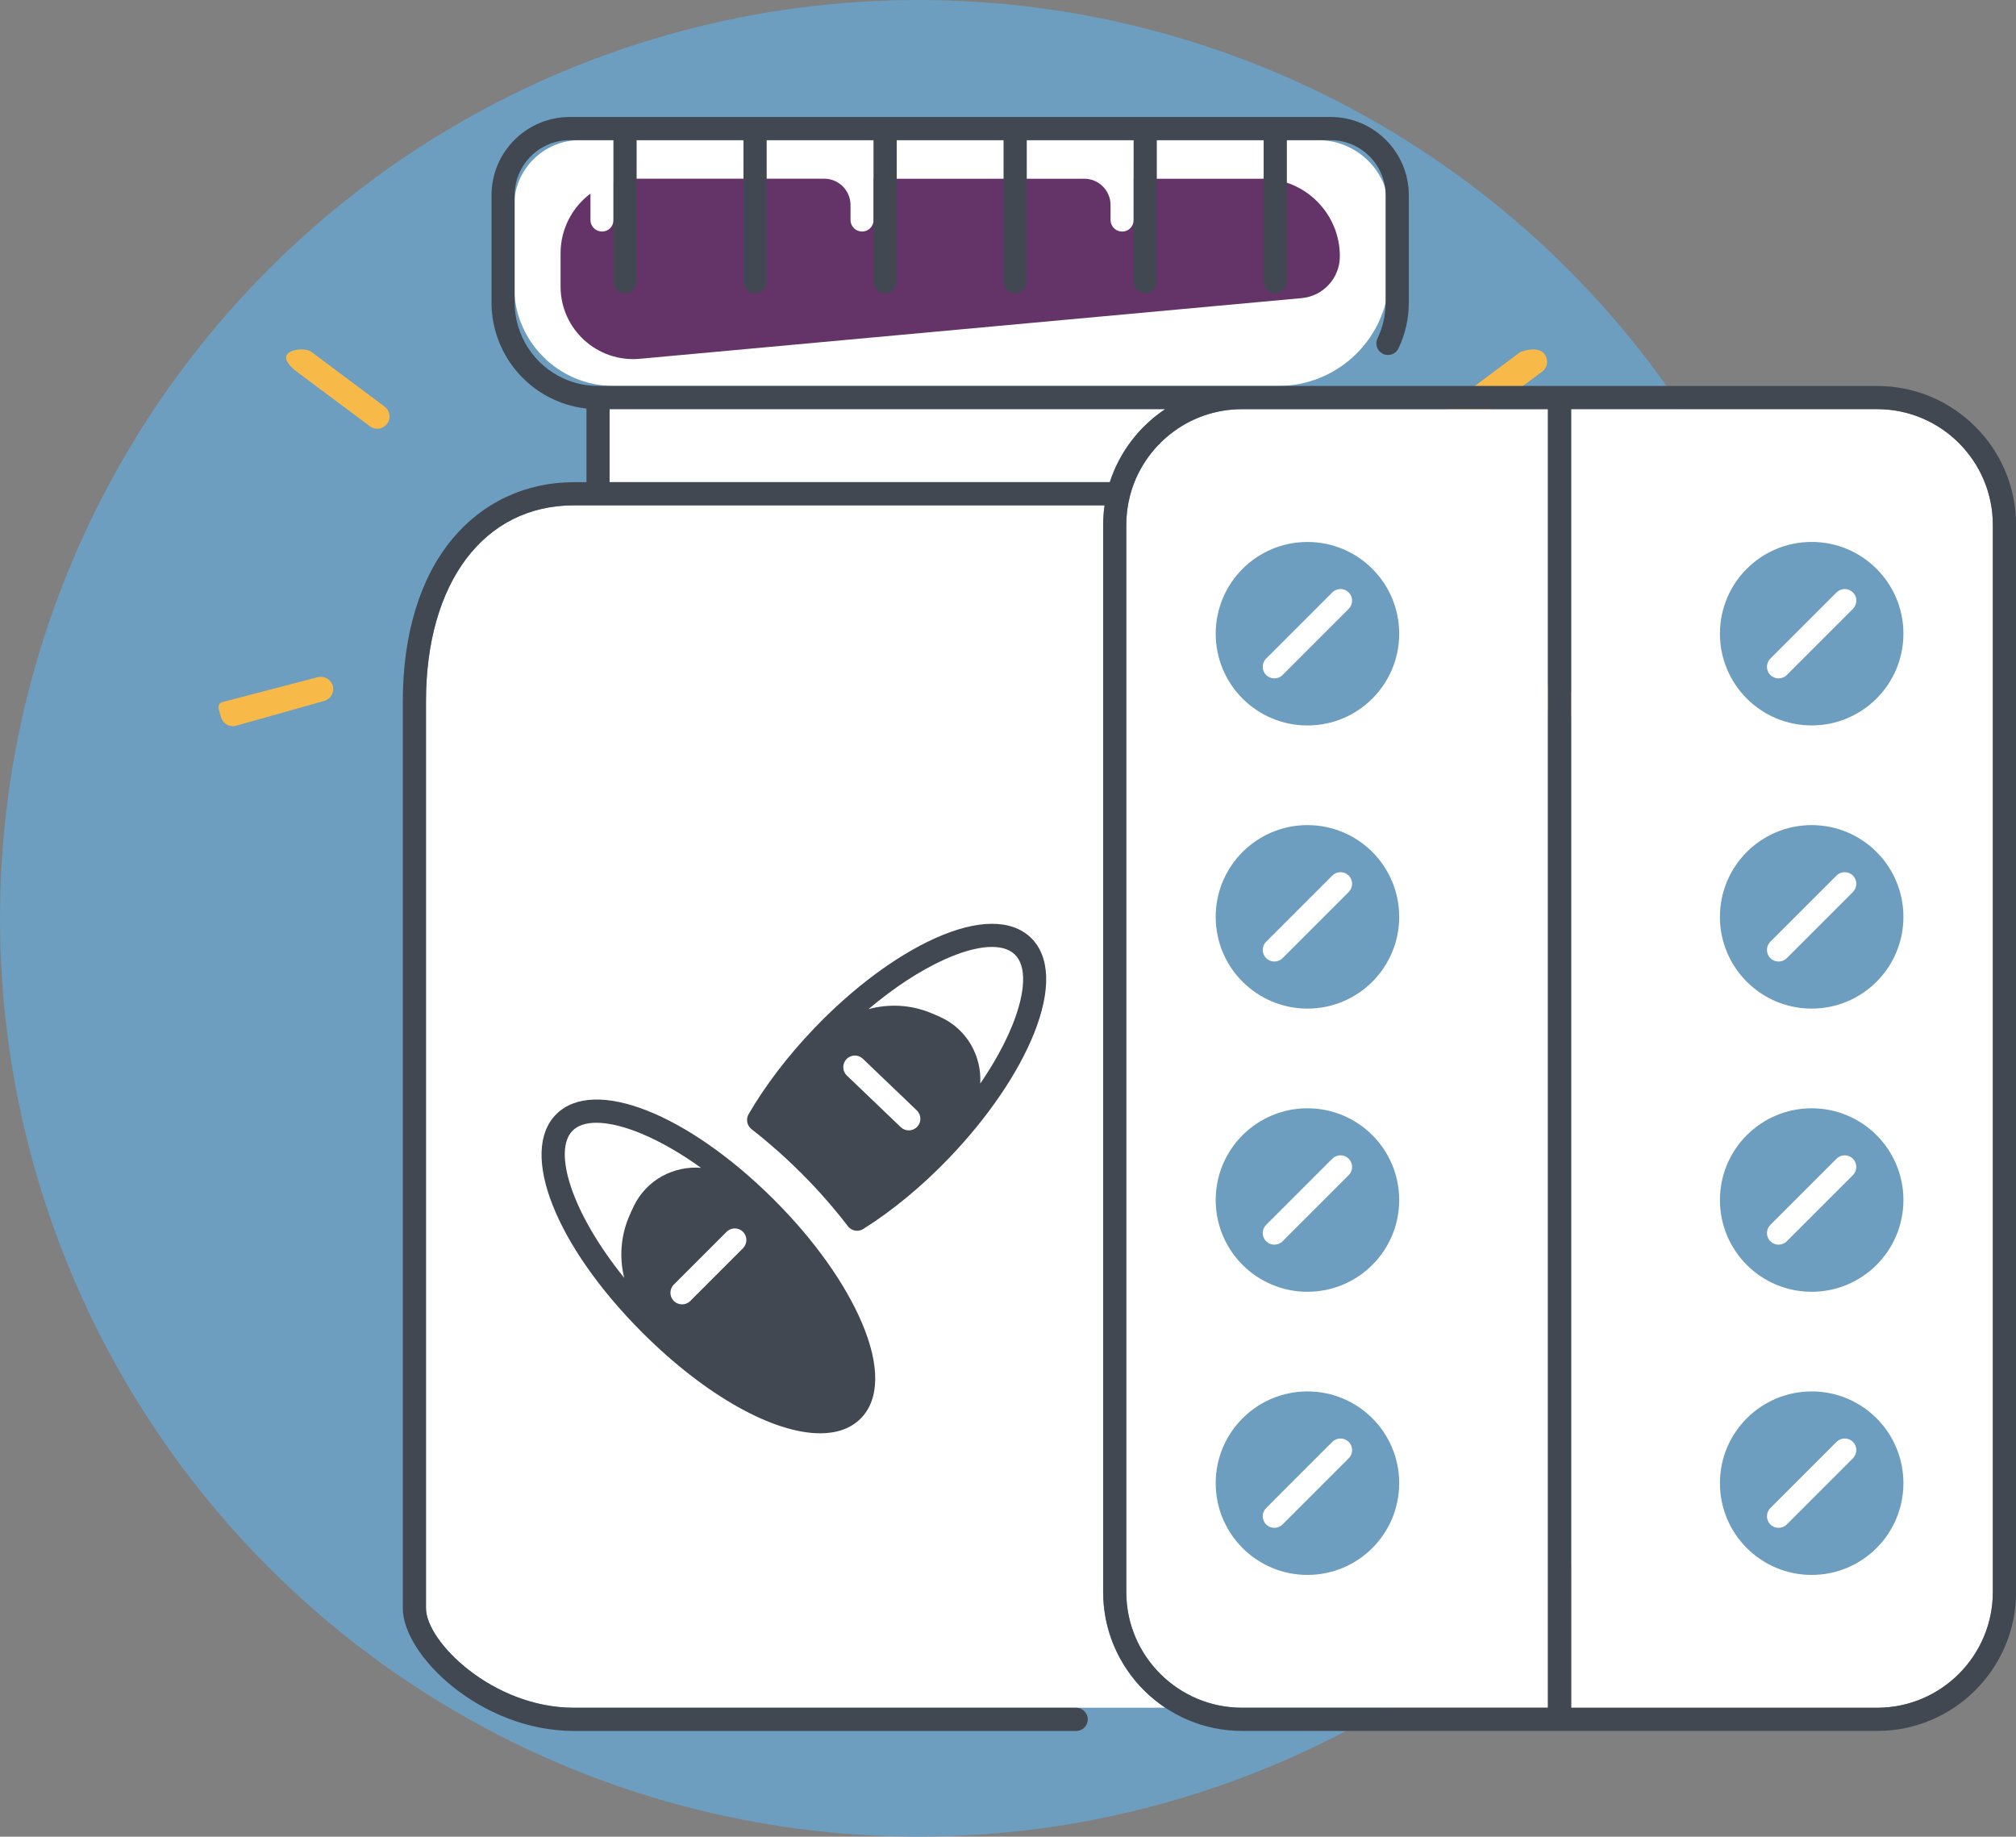 <?xml version="1.0" encoding="UTF-8"?><svg id="Layer_2" xmlns="http://www.w3.org/2000/svg" viewBox="0 0 512.66 467.05"><rect x="0" y="0" width="512.66" height="467.05" fill="#808080" stroke="none"/><defs><style>.cls-1{fill:#643469;}.cls-1,.cls-2,.cls-3,.cls-4,.cls-5{stroke-width:0px;}.cls-2{fill:#f7ba49;}.cls-3{fill:#424852;}.cls-4{fill:#6d9dbf;}.cls-5{fill:#fff;}</style></defs><g id="Layer_1-2"><g id="Layer_1-2"><circle class="cls-4" cx="233.52" cy="233.52" r="233.52"/></g><path class="cls-2" d="M59.21,184.66c-1.37,0-2.62-.9-3.01-2.28-.46-1.66-1.29-3.38.38-3.86l24.18-6.3c1.66-.46,3.38.5,3.86,2.16.46,1.66-.5,3.38-2.16,3.86l-22.39,6.3c-.29.08-.56.12-.85.12Z"/><path class="cls-2" d="M95.94,109.03c-.65,0-1.3-.21-1.87-.63l-18.63-13.91c-1.38-1.04-3.46-2.99-2.42-4.38s4.78-1.67,6.16-.63l18.63,13.91c1.38,1.04,1.67,2.99.63,4.38-.62.82-1.55,1.26-2.51,1.26Z"/><path class="cls-2" d="M408.4,184.66c-.28,0-.56-.04-.85-.12l-22.39-6.3c-1.66-.46-2.63-2.2-2.16-3.86s2.2-2.63,3.86-2.16l20.6,6.3c1.66.46,4.41,2.2,3.95,3.86-.39,1.38-1.64,2.28-3.01,2.28Z"/><path class="cls-2" d="M371.68,109.03c-.96,0-1.89-.44-2.51-1.26-1.04-1.38-.75-3.34-1.15-4.38l18.63-13.91c3.17-1.04,5.13-.75,6.16.63s.75,3.34-.63,4.38l-18.63,13.91c-.56.42-1.21.63-1.87.63h0Z"/><path class="cls-5" d="M147.45,35.64h187.77c9.96,0,18.04,8.09,18.04,18.04v16.27c0,15.56-12.63,28.19-28.19,28.19h-169.06c-13.95,0-25.28-11.33-25.28-25.28v-20.51c0-9.22,7.49-16.71,16.71-16.71Z"/><path class="cls-5" d="M145.91,434.26c-20.58,0-37.6-16.77-37.6-25.32v-230.55c0-30.3,14.76-49.89,37.6-49.89h134.96c-.23,1.62-.36,3.27-.36,4.95v271.39c0,12.26,6.29,23.08,15.8,29.42h-150.4Z"/><path class="cls-5" d="M393.64,434.26h-77.81c-16.22,0-29.42-13.2-29.42-29.42V133.46c0-2.52.32-4.96.92-7.29,0,0,0-.02,0-.02,3.26-12.69,14.8-22.1,28.49-22.1h77.81v330.22Z"/><path class="cls-5" d="M506.77,404.85c0,16.22-13.2,29.42-29.42,29.42h-77.81V104.04h77.81c16.22,0,29.42,13.2,29.42,29.42v271.39Z"/><path class="cls-5" d="M155.01,104.04h141.3c-6.58,4.38-11.61,10.9-14.09,18.56h-127.21v-18.56Z"/><path class="cls-1" d="M320.94,45.46h-32.64v10.4c0,1.41-.95,2.69-2.33,2.96-1.9.38-3.56-1.06-3.56-2.89v-3.79c0-3.69-3-6.69-6.69-6.69h-53.55s0,10.4,0,10.4c0,1.41-.95,2.69-2.33,2.96-1.9.38-3.56-1.06-3.56-2.89v-3.79c0-3.69-3-6.69-6.69-6.69h-48.08c-1.9,0-3.74.28-5.47.81v9.6c0,1.41-.95,2.69-2.33,2.96-1.9.38-3.56-1.06-3.56-2.89v-6.69c-4.61,3.46-7.6,8.97-7.6,15.18v8.44c0,10.87,9.33,19.38,20.16,18.39l168.3-15.43c5.5-.5,9.71-5.12,9.71-10.64,0-10.9-8.84-19.73-19.74-19.73h0Z"/><path class="cls-4" d="M332.48,137.82c-12.88,0-23.33,10.44-23.33,23.33s10.44,23.33,23.33,23.33,23.33-10.44,23.33-23.33-10.44-23.33-23.33-23.33ZM342.98,154.82l-16.83,16.83c-.58.58-1.33.86-2.09.86s-1.51-.29-2.09-.86c-1.15-1.15-1.15-3.02,0-4.17l16.83-16.83c1.15-1.15,3.02-1.15,4.17,0,1.15,1.15,1.15,3.02,0,4.17Z"/><path class="cls-4" d="M460.7,184.47c12.88,0,23.33-10.44,23.33-23.33s-10.44-23.33-23.33-23.33-23.33,10.44-23.33,23.33,10.44,23.33,23.33,23.33ZM450.2,167.48l16.83-16.83c1.15-1.15,3.02-1.15,4.17,0,1.15,1.15,1.15,3.02,0,4.17l-16.83,16.83c-.58.58-1.33.86-2.09.86s-1.51-.29-2.09-.86c-1.15-1.15-1.15-3.02,0-4.17Z"/><path class="cls-4" d="M332.48,209.82c-12.88,0-23.33,10.44-23.33,23.33s10.44,23.33,23.33,23.33,23.33-10.44,23.33-23.33-10.44-23.33-23.33-23.33ZM342.98,226.82l-16.83,16.83c-.58.58-1.33.86-2.09.86s-1.51-.29-2.09-.86c-1.15-1.15-1.15-3.02,0-4.17l16.83-16.83c1.15-1.15,3.02-1.15,4.17,0,1.15,1.15,1.15,3.02,0,4.17Z"/><path class="cls-4" d="M460.7,209.82c-12.88,0-23.33,10.44-23.33,23.33s10.44,23.33,23.33,23.33,23.33-10.44,23.33-23.33-10.44-23.33-23.33-23.33ZM471.2,226.82l-16.83,16.83c-.58.58-1.33.86-2.09.86s-1.51-.29-2.09-.86c-1.15-1.15-1.15-3.02,0-4.17l16.83-16.83c1.15-1.15,3.02-1.15,4.17,0,1.15,1.15,1.15,3.02,0,4.17Z"/><path class="cls-4" d="M332.48,281.83c-12.88,0-23.33,10.44-23.33,23.33s10.44,23.33,23.33,23.33,23.33-10.44,23.33-23.33-10.44-23.33-23.33-23.33ZM342.98,298.82l-16.83,16.83c-.58.58-1.33.86-2.09.86s-1.51-.29-2.09-.86c-1.15-1.15-1.15-3.02,0-4.17l16.83-16.83c1.15-1.15,3.02-1.15,4.17,0,1.15,1.15,1.15,3.02,0,4.17Z"/><path class="cls-4" d="M460.7,281.83c-12.88,0-23.33,10.44-23.33,23.33s10.44,23.33,23.33,23.33,23.33-10.44,23.33-23.33-10.44-23.33-23.33-23.33ZM471.2,298.82l-16.83,16.83c-.58.58-1.33.86-2.09.86s-1.51-.29-2.09-.86c-1.15-1.15-1.15-3.02,0-4.17l16.83-16.83c1.15-1.15,3.02-1.15,4.17,0,1.15,1.15,1.15,3.02,0,4.17Z"/><path class="cls-4" d="M332.48,353.83c-12.88,0-23.33,10.44-23.33,23.33s10.44,23.33,23.33,23.33,23.33-10.44,23.33-23.33-10.44-23.33-23.33-23.33ZM342.98,370.83l-16.83,16.83c-.58.58-1.33.86-2.09.86s-1.51-.29-2.09-.86c-1.15-1.15-1.15-3.02,0-4.17l16.83-16.83c1.15-1.15,3.02-1.15,4.17,0,1.15,1.15,1.15,3.02,0,4.17Z"/><path class="cls-4" d="M460.7,353.83c-12.88,0-23.33,10.44-23.33,23.33s10.44,23.33,23.33,23.33,23.33-10.44,23.33-23.33-10.44-23.33-23.33-23.33ZM471.2,370.83l-16.83,16.83c-.58.58-1.33.86-2.09.86s-1.51-.29-2.09-.86c-1.15-1.15-1.15-3.02,0-4.17l16.83-16.83c1.15-1.15,3.02-1.15,4.17,0,1.15,1.15,1.15,3.02,0,4.17Z"/><path class="cls-3" d="M477.35,98.14H152.07s0,0,0,0c0,0,0,0,0,0-3,0-5.9-.62-8.64-1.84-7.62-3.41-12.55-11-12.55-19.35v-27.31c0-7.72,6.28-14,14-14h11.11v36c0,1.63,1.32,2.95,2.95,2.95s2.95-1.32,2.95-2.95v-36h27.17v36c0,1.63,1.32,2.95,2.95,2.95s2.95-1.32,2.95-2.95v-36h27.17v36c0,1.63,1.32,2.95,2.95,2.95s2.95-1.32,2.95-2.95v-36h27.17v36c0,1.63,1.32,2.95,2.95,2.95s2.95-1.32,2.95-2.95v-36h27.17v36c0,1.63,1.32,2.95,2.95,2.95s2.95-1.32,2.95-2.95v-36h27.17v36c0,1.63,1.32,2.95,2.95,2.95s2.95-1.32,2.95-2.95v-36h11.11c7.72,0,14,6.28,14,14v27.31c0,3.18-.69,6.24-2.06,9.11-.7,1.47-.08,3.23,1.4,3.93,1.47.7,3.23.07,3.93-1.39,1.75-3.67,2.63-7.58,2.63-11.65v-27.31c0-10.97-8.92-19.89-19.89-19.89h-193.48c-10.97,0-19.89,8.92-19.89,19.89v27.31c0,10.67,6.3,20.38,16.04,24.74,2.6,1.16,5.31,1.89,8.1,2.2v18.73h-3.2c-12.24,0-23.23,5.14-30.95,14.48-8.21,9.93-12.55,24.21-12.55,41.3v230.55c0,12.04,19.91,31.22,43.5,31.22h127.73c1.63,0,2.95-1.32,2.95-2.95s-1.32-2.95-2.95-2.95h-127.73c-20.58,0-37.6-16.77-37.6-25.32v-230.55c0-30.3,14.76-49.89,37.6-49.89h134.96c-.23,1.62-.36,3.27-.36,4.95v271.39c0,19.47,15.84,35.31,35.32,35.31h161.52c19.47,0,35.31-15.84,35.31-35.31V133.46c0-19.47-15.84-35.31-35.31-35.31ZM155.01,122.6v-18.56h141.3c-6.58,4.38-11.61,10.9-14.09,18.56h-127.21ZM393.64,434.26h-77.81c-16.22,0-29.42-13.2-29.42-29.42V133.46c0-2.52.32-4.96.92-7.29,0,0,0-.02,0-.02,3.26-12.69,14.8-22.1,28.49-22.1h77.81v330.22ZM506.77,404.85c0,16.22-13.2,29.42-29.42,29.42h-77.81V104.04h77.81c16.22,0,29.42,13.2,29.42,29.42v271.39Z"/><path class="cls-3" d="M196.97,305.22c-22.06-22.06-45.93-31.47-55.52-21.88-9.59,9.59-.18,33.46,21.88,55.52,16.24,16.24,33.45,25.62,45.23,25.62,4.23,0,7.75-1.21,10.29-3.74,4.84-4.84,4.96-13.5.32-24.38-4.28-10.04-12.16-21.09-22.2-31.13ZM161.13,306.8c-.41.85-.8,1.71-1.17,2.58-2.14,5.01-2.48,10.48-1.23,15.57-13.63-16.9-18.14-32.42-13.11-37.44,1.33-1.33,3.4-2,6.04-2,6.36,0,16.03,3.86,26.61,11.46-6.88-.54-13.87,2.98-17.15,9.83ZM188.95,317.41l-13.42,13.42c-.58.58-1.33.86-2.09.86s-1.51-.29-2.09-.86c-1.15-1.15-1.15-3.02,0-4.17l13.42-13.42c1.15-1.15,3.02-1.15,4.17,0,1.15,1.15,1.15,3.02,0,4.17Z"/><path class="cls-3" d="M241.42,294.39h0c9.82-10.25,17.47-21.48,21.53-31.6,4.4-10.98,4.1-19.63-.84-24.37-4.95-4.74-13.61-4.67-24.39.2-9.94,4.49-20.83,12.61-30.66,22.86-6.67,6.97-12.44,14.52-16.69,21.84-.74,1.28-.43,2.9.74,3.81,1.53,1.19,3.05,2.43,4.52,3.69,2.79,2.37,5.54,4.91,8.18,7.55,4.29,4.29,8.26,8.82,11.8,13.44.58.75,1.45,1.16,2.35,1.16.54,0,1.08-.15,1.56-.45,7.38-4.62,14.96-10.88,21.9-18.12h0ZM233.23,286.54c-.58.6-1.35.91-2.13.91-.73,0-1.47-.27-2.04-.82l-13.71-13.13c-1.18-1.13-1.22-2.99-.09-4.17,1.13-1.18,2.99-1.22,4.17-.09l13.71,13.13c1.18,1.13,1.22,2.99.09,4.17ZM220.88,256.59c6.48-5.46,13.09-9.8,19.27-12.59,8.31-3.76,14.83-4.23,17.88-1.31,3.05,2.92,2.84,9.44-.55,17.91-1.92,4.78-4.71,9.84-8.21,14.94.4-6.89-3.28-13.81-10.19-16.94-.86-.39-1.73-.76-2.6-1.11-5.06-2.03-10.52-2.25-15.59-.89Z"/></g></svg>